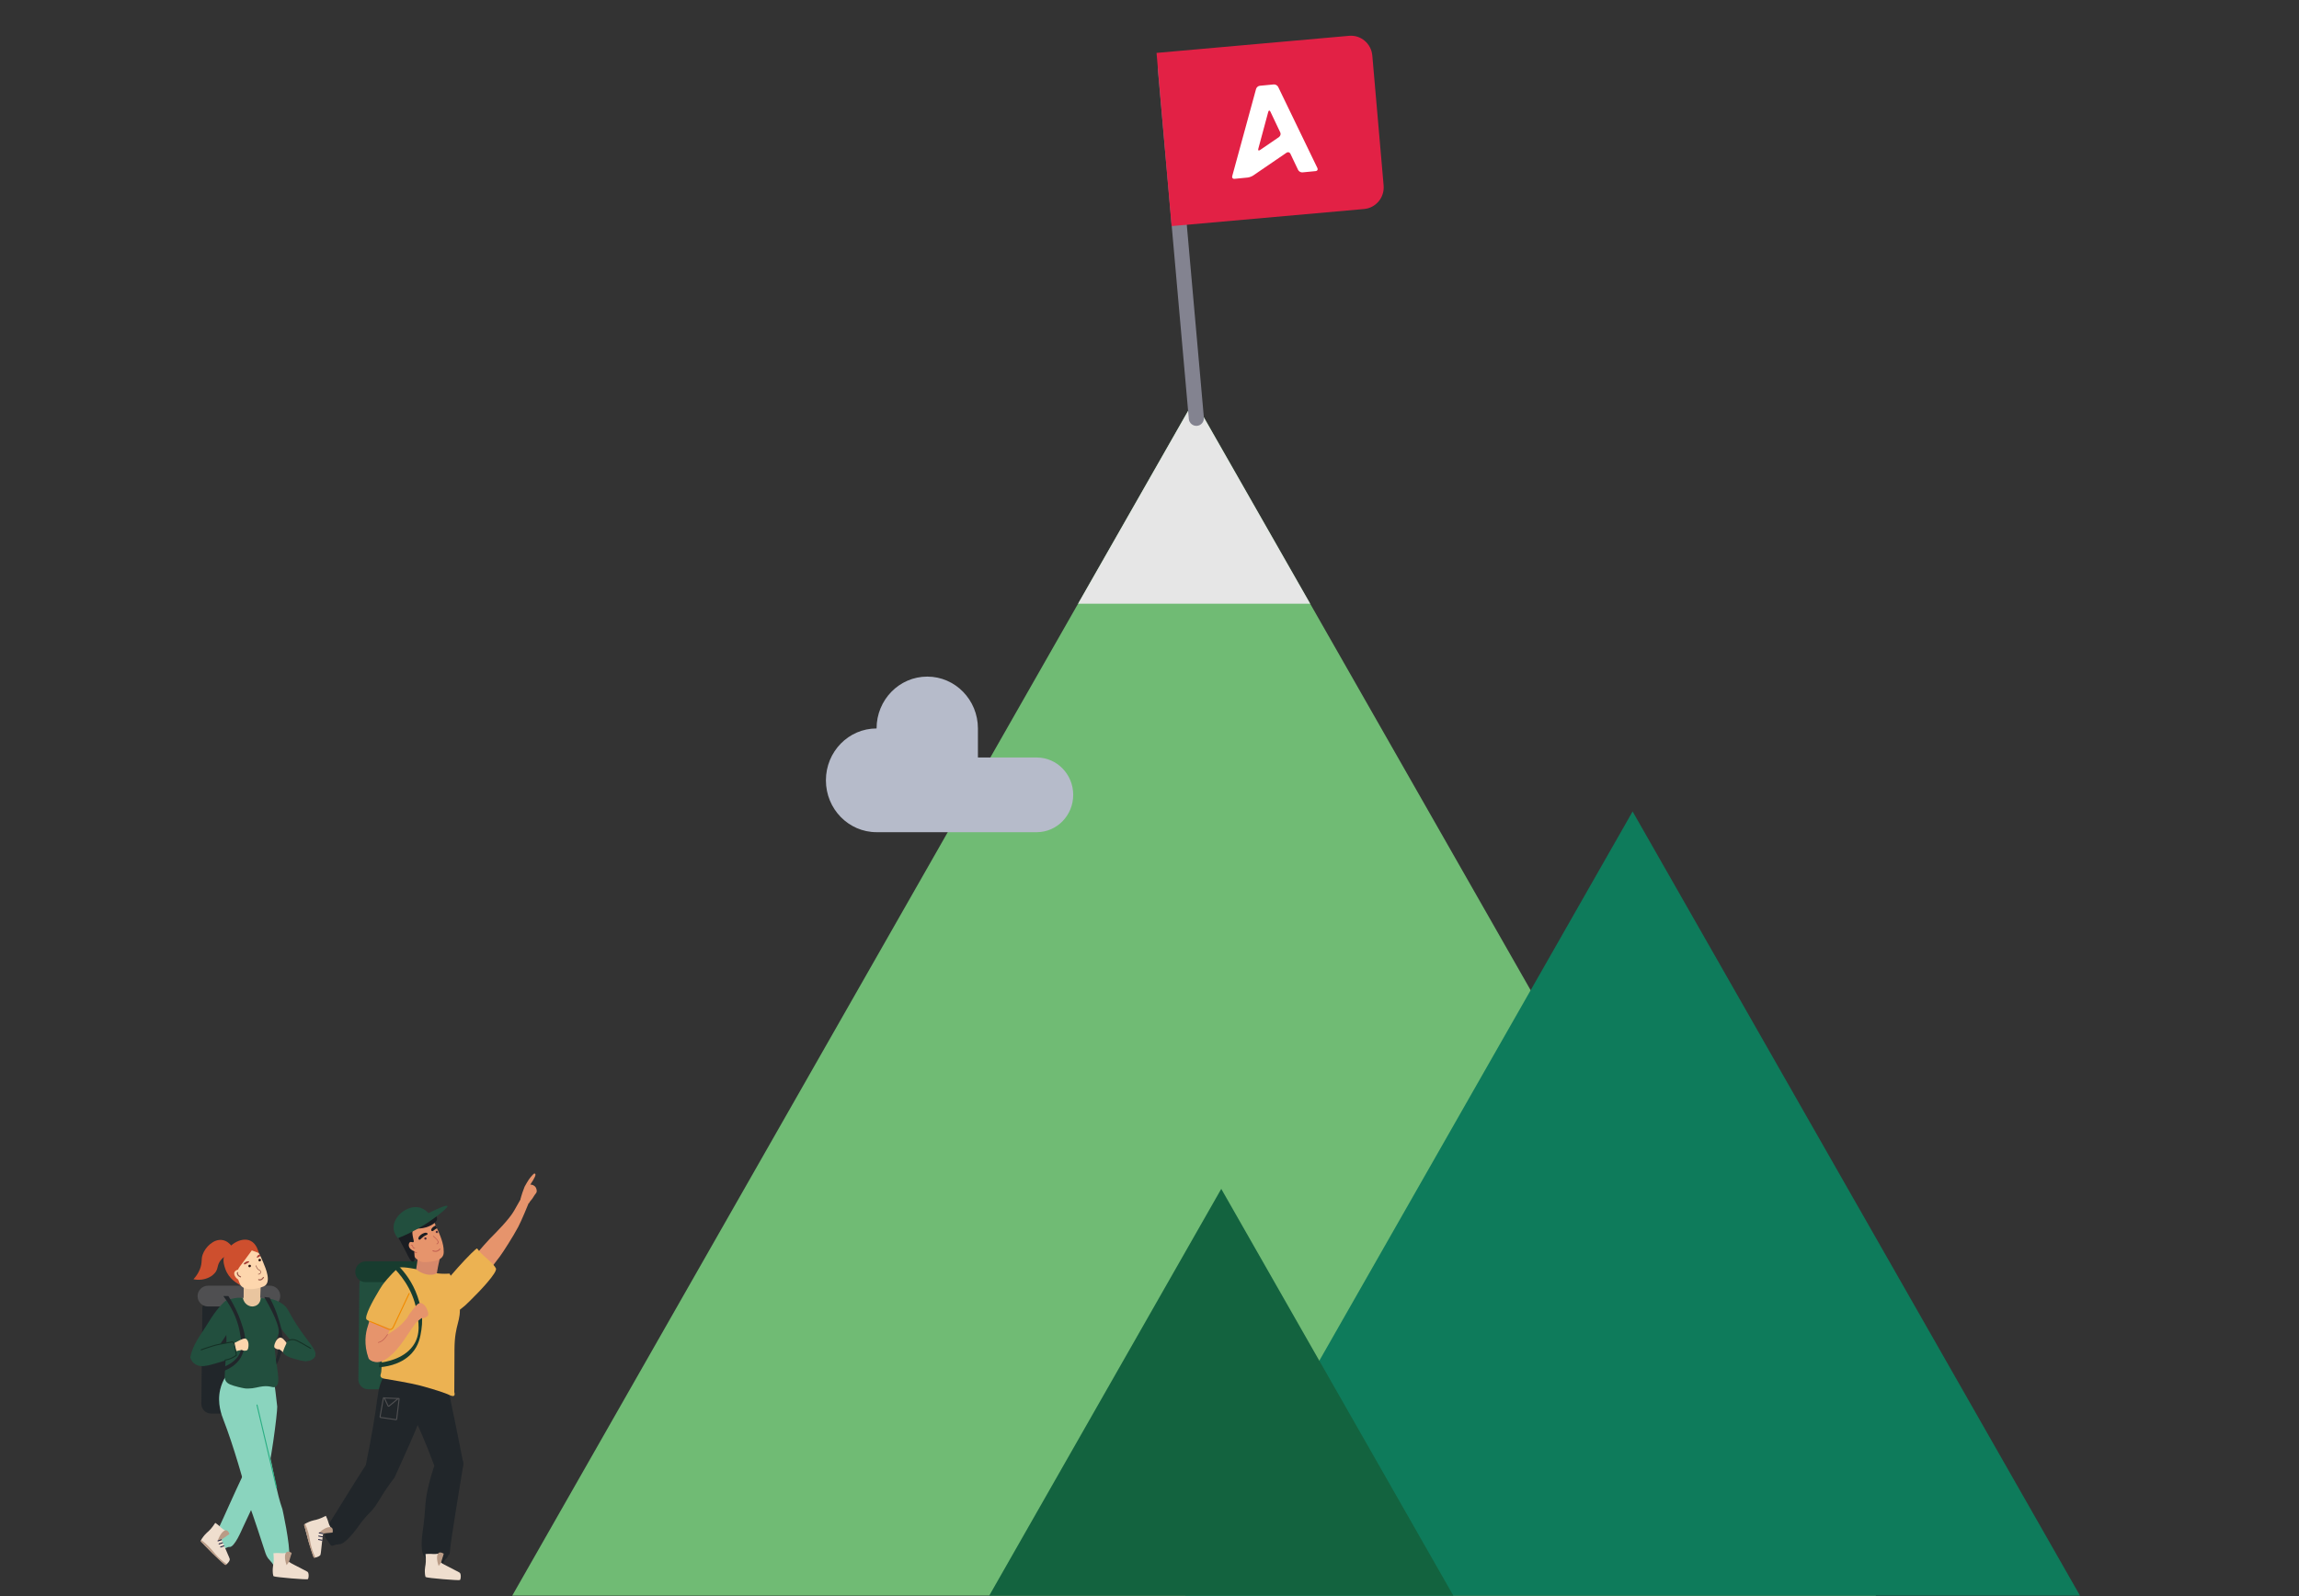 <svg id="Layer_1" xmlns="http://www.w3.org/2000/svg" viewBox="0 0 1080 750"><rect x="0" y="0" width="1080" height="750" fill="#333333" stroke="none"/><defs><style>.cls-1{fill:#ecb252;}.cls-2{fill:#e6e6e6;}.cls-3{fill:#fdd6ad;}.cls-4{fill:#e9c59f;}.cls-5{fill:#fff;}.cls-6{fill:#efdece;}.cls-7{fill:#e6946c;}.cls-8{fill:#b99b86;}.cls-9{fill:#8ad4be;}.cls-10{fill:#c36252;}.cls-11{fill:#b6bbca;}.cls-12{fill:#ce4f2e;}.cls-13{fill:#d7896b;}.cls-14{fill:#e22145;}.cls-15{fill:#183c2f;}.cls-16{fill:#21262a;}.cls-17{fill:#224f3e;}.cls-18{fill:#13633f;}.cls-19{fill:#0e7b5b;}.cls-20{fill:#1d1e3c;}.cls-21{fill:#1a1d22;}.cls-22{fill:#70bb74;}.cls-23{fill:#a43a33;}.cls-24{fill:#975548;}.cls-25{fill:#281111;}.cls-26{fill:#838390;}.cls-27{fill:#4f4f51;}.cls-28{fill:#512d38;}.cls-29{stroke:#975548;stroke-width:.29px;}.cls-29,.cls-30,.cls-31,.cls-32,.cls-33,.cls-34{fill:none;stroke-linecap:round;stroke-linejoin:round;}.cls-30{stroke:#f18a00;}.cls-30,.cls-31,.cls-32,.cls-33,.cls-34{stroke-width:.49px;}.cls-31{stroke:#153126;}.cls-32{stroke:#c36252;}.cls-33{stroke:#2aae83;}.cls-34{stroke:#4f4f51;}</style></defs><path class="cls-16" d="m99.19,664.23h24.04c2.57,0,4.67-2.09,4.7-4.64l.47-44.75c.03-2.57-2.03-4.64-4.6-4.64h-24.04c-2.57,0-4.67,2.09-4.7,4.64l-.47,44.75c-.03,2.57,2.04,4.64,4.6,4.64Z"></path><path class="cls-27" d="m97.64,613.9h29.09c2.7,0,4.9-2.19,4.93-4.88.03-2.7-2.14-4.88-4.83-4.88h-29.09c-2.7,0-4.9,2.19-4.93,4.88-.03,2.69,2.14,4.88,4.83,4.88Z"></path><path class="cls-9" d="m114.4,692.62c-5.09,10.72-9.14,20.14-11.6,25.27-1.11,2.31-.5,3.59-.83,4.34-.23.53-.69,1.11-.76,1.7-.1.89,1.04,1.7,1.53,2.24.48.53.95,1.2,1.51,1.67.25.21.4.21.7.1.47-.17.9-.48,1.37-.64.48-.16.97-.44,1.47-.39,2.36.3,5.75-7.98,6.26-9.05,3.95-8.44,8.41-17.94,8.41-17.94.78-1.45,1.43-2.96,2.17-4.43,2.28-4.55,5.71-31.64,5.6-34.53,0-.22-.3-2.96-.77-6.63-.18-1.45-.35-2.66-.47-3.5-1.15-.33-3.12-.72-5.5-.38-7.21,1.03-10.66,7.76-10.83,8.13-1.06,2.23-1.29,4.77-1.45,7.19-.2,3.16,1.57,18.95,3.16,26.88"></path><path class="cls-9" d="m103.44,652.92c.56-2.4,1.49-4.27,2.17-5.47l8.33-1.68c1.57-.56,4.12-1.28,7.28-1.2,2.62.06,6.43.16,7.67,2.16,1.7,2.75-2.99,6.53-5.18,12.85-1.5,4.31-.99,7.34,3.2,25.05,1.93,8.18,2.97,16.64,5.77,24.56,0,0,3.7,16.5,3.2,22.5-.1,1.15-.87,2-1.11,3.05-.03.1-.05.22-.05.33-.16,1.41.61,2.73.63,4.12,0,.07-.04.13-.1.14l-5.41,1.15c-.09.03-.17-.03-.18-.14-.18-1.38-.38-2.79-.87-4.1-.03-.09-.06-.18-.12-.27-.22-.55-.5-1.07-.86-1.55-.57-.78-1.3-1.42-1.89-2.2-.53-.72-.91-1.54-1.2-2.4-5.91-18.3-7.44-22.11-7.44-22.11-2.44-10.76-7.9-29.23-12.24-40.37-.87-2.26-3.13-7.88-1.59-14.43"></path><path class="cls-6" d="m94.83,723.02c-.34.51-.52.93-.46,1.12.3.86,10.98,11.22,11.49,11.2.2,0,.56-.27.95-.65.63-.61,1.25-1.54,1.12-2.09-.17-.65-.5-1.29-.77-1.92-.55-1.31-1.12-2.6-1.67-3.9-.03-.08-.05-.14-.09-.21-.05-.13-.12-.27-.18-.42-.21-.47-.4-.94-.6-1.42-.05-.14-.1-.27-.16-.42-.1-.3-.3-.85-.33-.97-.14-.7,2.39-1.92,3.16-2.28-.2-.42-.53-1.02-1.12-1.55-.51-.46-.76-.47-1.54-1.06-.72-.52-.82-.74-1.64-1.45-.42-.35-1.03-.86-1.86-1.42-1.55,2.43-2.91,3.78-3.89,4.58-.43.35-1.42,1.37-2.41,2.87"></path><path class="cls-20" d="m103.73,727.14c.57-.2,1.12-.39,1.68-.57-.05-.13-.12-.27-.18-.42-.56.2-1.12.39-1.68.57-.27.09-.1.5.18.42Z"></path><path class="cls-20" d="m103.01,725.7c.59-.2,1.17-.42,1.77-.61-.05-.14-.1-.27-.16-.42-.6.21-1.19.42-1.79.61-.29.09-.12.49.17.42Z"></path><path class="cls-8" d="m105.91,735.45s-.07-.05-.12-.09c0,0-.33-.26-.79-.67,0,0-.85-.72-1.73-1.51-2.92-2.62-4.9-4.72-4.9-4.72-.9-.95-1.34-1.49-2.4-2.52-.72-.69-1.32-1.24-1.73-1.59.09-.24.18-.47.27-.7.47.34,1.17.87,1.97,1.56,2.36,2.06,3.44,3.65,4.9,5.28,1.07,1.2,2.71,2.82,5.11,4.47-.2.17-.38.31-.57.47"></path><path class="cls-8" d="m107.81,720.84c-.55-1.51-1.23-1.71-1.44-1.76-1.2-.25-2.93,1.59-4.06,4.79.61-.17,1.23-.35,1.84-.52,1.21-.83,2.44-1.67,3.65-2.5Z"></path><path class="cls-20" d="m102.49,724.28c.59-.2,1.17-.42,1.77-.61-.05-.14-.1-.27-.16-.42-.6.21-1.19.42-1.79.61-.29.09-.12.49.17.42Z"></path><path class="cls-33" d="m129.91,699.11l-9.18-38.91"></path><path class="cls-6" d="m128.22,739.53c.05.61.17,1.04.35,1.15.78.47,15.67,1.71,16.06,1.37.14-.12.27-.56.33-1.1.1-.87,0-1.98-.44-2.32-.55-.39-1.21-.69-1.81-.99-1.24-.67-2.51-1.29-3.77-1.96-.07-.04-.13-.08-.21-.1-.13-.06-.26-.14-.4-.21-.46-.23-.91-.47-1.37-.72-.13-.08-.25-.14-.38-.22-.27-.17-.77-.46-.87-.53-.55-.44.65-2.99,1.03-3.74-.42-.2-1.06-.44-1.87-.48-.69-.04-.89.12-1.88.16-.89.05-1.11-.05-2.19-.08-.55-.01-1.36,0-2.36.08.31,2.84.1,4.75-.16,5.98-.12.55-.26,1.94-.08,3.73"></path><path class="cls-8" d="m137.02,729.67c-1.38-.82-2.05-.55-2.23-.44-1.1.57-1.29,3.07-.16,6.24.37-.52.74-1.04,1.11-1.55.43-1.41.85-2.82,1.28-4.24Z"></path><path class="cls-4" d="m125.28,610.79c-.12-.09-4.02,15.46-4.13,15.38-.04-.01-3.31-2.63-3.33-2.63-.73-.54-.86-.08-1.72-.37-.07-.04-5.56-12.81-5.62-12.84-.68-.22,4.67-.42,3.97-.48l.08-11.26,8.01,3.32-.3,7.93c1.19.24,1.94.38,3.08.94"></path><path class="cls-17" d="m105.35,611.89c.7-.78,1.64-1.06,3.41-1.56,2.22-.64,4.15-.58,5.35-.44.07.42.33,1.72,1.46,2.78.34.31,1.41,1.27,3.04,1.23.31,0,2-.1,3.06-1.53.77-1.02.77-2.11.76-2.47.67.1,1.7.34,2.83.9,3.07,1.53,4.58,4.08,6,7.76.61,1.59,1.03,2.71.9,4.21-.04.44-.14,1.14-1.34,4.21-.65,1.66-1.16,2.83-1.25,3.07-.89,2.4-.42,4.8-.04,7.98.03.18.07.5.14,1.11.56,4.18.72,4.42.87,6.05.3,2.88.47,5.2-.89,6.29-1.29,1.03-2.31-.48-6.21-.04-2.23.26-4.15,1.02-6.78,1.03-.76.01-1.3-.01-1.79-.09-.68-.12-1.67-.31-2.84-.61-3.14-.82-5.11-1.36-6-2.9-.53-.91-.5-1.87-.46-2.52.29-5.47.74-12.42.81-15.61.07-2.97-.18-5.26-.34-6.59-.78-6.93-2.54-10.21-.73-12.26"></path><path class="cls-17" d="m147.94,637.38c1.46-2.79-3.29-6.61-8.75-15.17-3.8-5.95-3.81-7.72-6.8-9.72-3.35-2.24-7.07-2.53-9.55-2.45-.13-.1.4,1.49.77,1.63.82,1.51,2.44,3.6,3.99,5.66.51.68.93,1.28,1.29,1.83,1.24,1.88,2.07,3.34,2.27,3.68.83,1.47,2.67,4.02,7.02,8.74-.14.73-.27,1.97.05,3.42.43,1.94,1.46,3.24,2,3.82.56.26,3.42,1.55,5.92.2.31-.17,1.32-.7,1.8-1.63"></path><path class="cls-17" d="m100.23,635.9c1.58-1.58,7.16-10.16,9.25-13.55,1.79-2.9,3.26-5.54,3.87-9.04.13-.14-5.92-3.19-6.09-2.82-3.63,1.96-7.48,7.76-10.51,12.76-2.18,3.57-6.37,8.73-7.36,14.67.83,2.84,3.73,4.53,6.52,3.87,2.62-.6,4.5-3.12,4.32-5.89Z"></path><path class="cls-17" d="m172.95,652.81h19.5c2.57,0,4.67-2.07,4.7-4.64l.47-44.76c.03-2.57-2.04-4.64-4.6-4.64h-19.5c-2.57,0-4.67,2.09-4.7,4.64l-.47,44.76c-.03,2.57,2.04,4.64,4.6,4.64Z"></path><path class="cls-15" d="m171.73,602.47h23.79c2.7,0,4.9-2.19,4.93-4.88.03-2.69-2.14-4.88-4.83-4.88h-23.79c-2.7,0-4.9,2.19-4.93,4.88-.03,2.69,2.14,4.88,4.83,4.88Z"></path><path class="cls-16" d="m208.53,643.62c-.22-.97-.97-4.85-3.93-8.41-.82-.98-1.76-1.89-2.83-2.71-1.71-1.32-14.6,9.35-13.76,13.64.99,5.14,1.21,8.7,5.3,17.19,2.79,5.82,6.67,14.4,10.72,25.4-.68,2-1.62,4.98-2.53,8.66-2.41,9.67-1.11,9.97-3.09,23.43,0,0-1.19,8.05.87,10.49.14.18.84.91,1.11,2.09.1.47.1.93.09,1.83,0,0-.01,1.12.26,3.05,0,.01,0,.04.03.08.03.03.05.05.12.05,2.09.21,4.19.6,6.26.89.14.01.18-.05.18-.17,0-1.41.39-2.69.72-4.04.03-.09.04-.14.08-.25.18-.65.33-.82.66-1.49.53-1.07,1.07-.72,1.67-2.2.29-.72.38-.59.47-.64.47-.26.48-2.02.48-2.03-.03-1.03,1.21-9.6,6.03-38.98.13-.38.26-.93.26-1.6,0-.87-.21-1.55-.38-1.97-4.27-21.9-7.76-37.79-8.78-42.28"></path><path class="cls-6" d="m199.68,739.92c.05.61.17,1.04.35,1.15.78.47,15.67,1.71,16.06,1.37.14-.12.27-.56.33-1.1.1-.87,0-1.98-.44-2.32-.55-.39-1.21-.69-1.81-.99-1.24-.67-2.5-1.29-3.77-1.96-.07-.04-.13-.08-.21-.1-.13-.07-.26-.14-.4-.21-.46-.24-.91-.47-1.37-.72-.13-.08-.25-.14-.38-.22-.27-.16-.77-.46-.88-.53-.55-.44.65-2.99,1.03-3.74-.42-.2-1.06-.44-1.86-.48-.69-.04-.89.12-1.88.16-.89.05-1.11-.05-2.19-.08-.55-.01-1.36,0-2.36.08.31,2.84.1,4.75-.16,5.98-.12.55-.26,1.94-.08,3.73"></path><path class="cls-8" d="m208.46,730.06c-1.38-.82-2.05-.55-2.23-.44-1.1.57-1.29,3.07-.16,6.23.37-.52.74-1.04,1.11-1.55.43-1.41.85-2.82,1.28-4.24Z"></path><path class="cls-16" d="m171.9,688.34c-7.24,11.22-13.14,21.13-16.62,26.49-1.58,2.41-1.08,3.93-1.57,4.72-.34.56-.93,1.13-1.08,1.77-.25.97.91,2.05,1.37,2.73.47.67.89,1.49,1.44,2.07.25.27.42.3.77.22.55-.12,1.07-.4,1.62-.51.82-.17,1.42-.21,1.7-.22,2.96-.13,8.33-7.72,8.33-7.72,5.58-7.89,6.2-6.34,9.89-12.37.98-1.6,2.61-4.42,5.4-8.3.91-1.27,1.68-2.27,2.19-2.93,1.9-4.18,4.36-9.59,7.16-15.94,5.41-12.27,8.79-20.48,7.04-27.82-.64-2.66-1.72-4.28-2.9-5.37-3.14-2.91-7.54-2.63-8.41-2.58-.61.04-2.86.2-4.77,1.25-4.85,2.65-5.74,9.89-6.22,13.53-1.07,8.13-2.73,17.95-5.36,30.97"></path><path class="cls-1" d="m213.34,655.81c-.55.5-1.85-.13-2.22-.31-3.76-1.76-12.8-4.17-13.71-4.42-4.29-1.15-14.74-2.91-16.74-3.22-.35-.05-1.46-.22-1.83-.98-.26-.56,0-1.19.05-1.33.68-1.77-.07-7.94,2.22-23.05,1.4-9.2,3.27-17.57,5.32-24.97-.09-.36-.16-.86.09-1.28.51-.87,2.19-1.17,8.99.12,6.29,1.2,8.73,2.19,13.5,2.17.94,0,1.71-.05,2.19-.08,1.68,2.99,3.98,7.87,4.67,14.18.95,8.63-2.3,8.95-2.37,21.45-.08,13.28-.12,19.92-.09,20.01.07.25.38,1.3-.1,1.72"></path><path class="cls-13" d="m205.39,597.32c-.05.3-.09.57-.13.87-2.64,1.81-7.42.43-9.75-1.81.05-.38.12-.76.17-1.13.01-.09.03-.18.04-.27.5-3.2.89-6.44,1.51-9.6.51-2.58,1.31-5.14,2.91-7.03.13-.17.37.06.22.24-.35.42-.67.87-.94,1.34,1.16,1.85,2.58,3.01,4.27,4.08.5.33,1.02.7,1.29,1.33.38.87,2.57,1.32,2.43,2.2-.51,2.93-1.53,6.6-2.03,9.8"></path><path class="cls-7" d="m221.49,608.59c.83-.87,1.63-1.79,2.32-2.75,1.8-2.51,3.65-4.95,5.29-7.56,1.74-2.77,3.81-5.33,5.77-7.94,1.31-1.74,6.25-9.4,8.54-13.76,1.67-3.17,4.32-9.71,5.68-13.01.04-.1,0-.19-.09-.24-.89-.44-1.87-.97-2.84-1.2-.68-.17-.83.06-1.18.66-1.18,2.01-2.32,4.08-3.48,6.13-2.26,3.98-8,9.75-11.61,13.39-2.52,2.53-10.26,12.06-13.11,14.51-1.29,1.11-2.67,2.16-3.9,3.36.95.84,1.89,1.71,2.83,2.58,2.19,2.05,3.65,3.76,5.78,5.85"></path><path class="cls-7" d="m244.68,564.42c-.49-.27.11-2.55,1.77-6.82.05-.14,1.88-3.42,2.8-4.43.44-.48,1.5-1.91,1.94-1.75.88.31.12,1.91-2.08,5.23.25-.01,1.25-.02,2.07.73,1.06.95.97,2.35.95,2.5-.08.82-.43.63-1.86,3.05-.53.89-1.38,1.54-1.8,2.48,0,.01-.03.06-.08.08-.12.05-.27-.08-.21-.24.05-.11.1-.19.15-.29-.51,0-1.14.08-1.56-.23-.34-.25-.61-.7-.8-1.12-.63.66-1.07.92-1.28.79"></path><path class="cls-1" d="m224.16,586.66c2.37,3.37,5.52,5.14,7.78,7.88.58.71-.3-.32.31.37,0,0,.42.49.71,1.09.95,1.89-8.59,11.61-8.59,11.61-3.31,3.36-4.96,5.04-5.94,5.88-4.73,4.02-10.1,7.15-10.13,7.08-4.83-2.32-3.81-10.31-3.1-12.17,1.76-4.48,18.45-22.51,18.98-21.74"></path><path class="cls-6" d="m143.96,715.65c-.55.29-.91.55-.95.76-.16.9,3.98,15.22,4.44,15.47.17.09.63.04,1.13-.1.85-.23,1.85-.73,1.99-1.28.17-.65.21-1.38.29-2.06.17-1.41.31-2.82.47-4.24,0-.08.03-.16.03-.23.01-.14.04-.3.05-.44.05-.51.12-1.03.18-1.54.03-.14.04-.29.06-.44.05-.31.16-.89.2-1,.22-.68,3.01-.51,3.86-.44.04-.46.04-1.15-.21-1.92-.21-.65-.42-.78-.82-1.68-.37-.81-.34-1.04-.7-2.07-.18-.51-.47-1.27-.91-2.16-2.54,1.36-4.38,1.88-5.62,2.09-.55.09-1.91.5-3.5,1.32"></path><path class="cls-20" d="m149.62,723.64c.59.1,1.16.21,1.75.33.01-.14.04-.3.05-.44-.59-.12-1.16-.21-1.75-.33-.27-.05-.34.39-.05.44Z"></path><path class="cls-20" d="m149.71,722.02c.61.12,1.23.22,1.84.34.03-.14.04-.29.07-.44-.61-.12-1.24-.22-1.85-.34-.29-.07-.35.38-.06.44"></path><path class="cls-8" d="m147.41,731.98s-.04-.08-.05-.14c0,0-.16-.39-.36-.98,0,0-.38-1.04-.76-2.18-1.24-3.73-1.92-6.55-1.92-6.55-.31-1.28-.43-1.96-.85-3.38-.27-.95-.53-1.73-.72-2.24.2-.16.39-.33.59-.48.23.54.59,1.34.94,2.35,1.03,2.96,1.19,4.89,1.64,7.04.34,1.56.97,3.81,2.22,6.44-.25.05-.48.09-.72.13"></path><path class="cls-8" d="m156.26,720.13c.27-1.59-.22-2.1-.38-2.24-.91-.8-3.31-.05-5.87,2.19.61.16,1.23.3,1.85.46,1.46-.13,2.94-.26,4.4-.4Z"></path><path class="cls-20" d="m149.95,720.53c.61.12,1.23.22,1.84.34.03-.14.04-.29.06-.44-.61-.12-1.24-.22-1.85-.34-.29-.07-.35.38-.06.44"></path><path class="cls-7" d="m187.23,615.74c-.94,1.46-1.1,4.41-2.1,5.8-2.22,3.05-7.04,14.56-8.75,17.71-.55,1.03-2.88-.05-3.23-.99-2.36-6.46-1.42-11.99-.37-15.09,1-2.92,1.5-6,2.67-8.87.46-1.11,1.02-2.19,1.63-3.23,2.57,1.5,5.13,3.04,7.75,4.47,1.11.61,1.29-.37,2.41.21"></path><path class="cls-7" d="m173.96,631.5c4.5-2.52,11.69-6.05,14.82-9.43,1.6-1.74,3.2-3.5,4.81-5.19.48-.51.68-.69,1.3-.38.89.42,1.72,1.16,2.49,1.77.08.06.09.17.04.25-2.09,2.91-5.78,8.48-7.83,11.43-9.54,13.67-15.31,10.54-16.46,7.51-.23-1.63.81-5.95.81-5.95"></path><path class="cls-10" d="m177.68,630.67c2-.48,3.18-2.1,4.23-3.7.12-.18.4,0,.29.17-1.08,1.68-2.35,3.35-4.44,3.84-.21.05-.29-.27-.08-.31"></path><path class="cls-1" d="m183.74,624.64c-3.4-1.84-6.97-2.33-10.02-3.74-.8-.36.38.16-.4-.2,0,0-.56-.25-1.04-.6-1.57-1.14,3.9-10.51,3.9-10.51,1.89-3.25,2.83-4.87,3.46-5.73,2.99-4.07,6.87-7.67,6.93-7.63,5.32.48,7.19,6.48,7.19,8-.05,3.67-9.22,20.82-9.98,20.4"></path><path class="cls-15" d="m183.91,594.72c3.63,3.44,9.93,10.57,11.82,21.16.87,4.87,2.18,11.18-1.77,16.61-4.6,6.33-13.38,7.59-15.77,7.87-.08.7-.16,1.41-.23,2.11,2.06-.12,10.08-.78,15.38-6.48,3.48-3.76,4.12-7.88,4.63-11.17,1.07-6.91-.7-12.34-1.86-15.71-2.32-6.64-6.03-11.3-8.77-14.13l-3.42-.27h0Z"></path><path class="cls-7" d="m200.97,618.26c.55-.78-.04-2.26-.35-2.96-.48-1.16-1.2-2.35-2.56-2.92-1.58-.65-3.18,1.81-4.23,3.11-4.5,5.49-2.63,5.95-.65,7.53.08.08,4.81-3.6,4.88-3.64.94.21,2.45-.47,2.91-1.12"></path><path class="cls-7" d="m201.24,570.4c-1.09-.79-2.63-1-4.53-1.28-4.84-.71-8.47,3.45-8.94,7.85-.55,5.21,7.7,14.52,7.76,14.52,1.61,1.14,2.27,1.7,4.33,1.59,1.54-.08,4.95-.3,6.69-1.42,1.9-1.23,2.07-2.47,1.81-5.16-.36-3.59-2.37-7.77-3.41-10.02-1.2-2.6-2.03-4.82-3.73-6.07"></path><path class="cls-10" d="m195.65,588.39c-.3.09-.66-.09-.82-.37-.1-.21-.42-.07-.32.14.24.49.76.72,1.26.57.22-.06.09-.39-.13-.33"></path><path class="cls-10" d="m194.76,586.33c-.63.23-.68-.87-.94-1.21-.19-.24-.46-.33-.74-.22-.21.08-.08.41.14.32.38-.15.49.49.56.72.07.2.16.4.32.54.22.23.51.28.79.17.21-.05.06-.39-.15-.32"></path><path class="cls-21" d="m203.58,570.87c-.34.05-.65.15-.94.3-.13-.6-.36-.87-.6-.97-.44-.17-.78.3-1.34.19-.46-.08-.59-.47-1.03-.86-.36-.32-.97-.69-2.03-.79-2.17.24-3.85.3-5.02.29-.97,0-2.06-.04-2.76.7-.2.21-.42.56-.75,1.34-.29.69-.43,1.46-.96,2.02-.44.44-1.03.69-1.47,1.14-.35.36-.62.79-.82,1.24-.43,1.03-.45,2.2-.17,3.29.32,1.25.99,2.3,1.7,3.35.71,1.02,1,1.78,1.1,1.96,1.01,1.81,1.75,3.27,2.19,4.13,1.13,2.25,2.21,4.57,3.19,4.66.06,0,.23.02.4-.06.45-.21.47-.98.5-1.7.02-.6-.03-.9-.09-1.91-.03-.52-.05-.95-.06-1.21-1.46-.53-2.49-1.55-2.58-2.7-.03-.43.04-1.28.55-1.59.6-.36,1.27.27,1.65-.05.34-.29,0-1.02-.22-2.21-.25-1.33-.53-2.78.02-3.55.55-.75,1.67-.54,3.11-.62,3.99-.23,8.05-2.55,8.16-4.44.03-.42-.12-1.23-.68-1.63-.05-.04-.52-.37-1.05-.29"></path><path class="cls-21" d="m204.68,575.84c-.6.26-1.18.65-1.62,1.09-.35.36-.89,1.41-.05,1.57.37.08.69-.3.94-.49.45-.36.91-.67,1.4-.9l-.67-1.25h0Z"></path><path class="cls-10" d="m203.67,580.73c.82.88,3.78,2.97,1.59,3.95-.2.1-.32-.24-.1-.34,1.65-.76-1.13-2.73-1.7-3.35-.15-.16.08-.43.23-.27"></path><path class="cls-21" d="m200.18,579.24c-1.2,0-2.45.77-3.25,1.73-.32.4-.74,1.5.1,1.57.38.04.67-.36.89-.58.7-.68,1.43-1.21,2.32-1.6.27-.13.67-.22.65-.61-.01-.27-.49-.5-.7-.5Z"></path><path class="cls-28" d="m200.32,581.73c.14.28.04.6-.21.74-.26.12-.58.02-.73-.25-.14-.28-.04-.6.21-.74.26-.12.58-.02.73.25Z"></path><path class="cls-28" d="m205.69,578.64c.14.28.04.6-.21.74-.26.12-.58.02-.73-.25-.14-.28-.04-.6.21-.74.27-.13.58-.02.73.25Z"></path><path class="cls-32" d="m203.4,587.72c.23.11.81.36,1.54.25,1.05-.16,1.63-.94,1.73-1.1"></path><path class="cls-17" d="m186.91,581.84c8.21-3.32,14.06-7.13,17.96-10.1,1.06-.81,5.72-4.36,5.32-5.06-.38-.64-4.91,1.4-8.92,3.36-.61-.69-1.73-1.77-3.44-2.39-4.69-1.68-9,1.92-9.31,2.2-.6.52-4.11,3.56-3.57,7.8.27,2.04,1.36,3.48,1.98,4.17"></path><path class="cls-34" d="m180.27,656.89l6.81.27m0,0c-1.46,1.2-2.92,2.39-4.38,3.59-.12.1-.31.06-.38-.08-.59-1.24-1.17-2.49-1.76-3.73-.1-.22-.43-.17-.47.07l-1.55,8.74c-.03.14.08.28.21.29,2.43.36,4.87.72,7.29,1.07.14.01.27-.08.29-.22.39-3.17.77-6.33,1.16-9.5.03-.22-.24-.37-.41-.22Z"></path><path class="cls-30" d="m192.19,607.84c-3.87,8.23-6.72,14.22-7.36,15.61-.12.25-.43.94-1.1,1.19-.67.25-1.34-.09-1.6-.21-1.33-.63-4.33-1.86-8.43-3.54"></path><path class="cls-3" d="m123.72,593.34c-1.49-3.58-2.75-6.26-5.56-8.66-1.57-1.33-8.72,2.3-9.57,5.04-1.59,5.06,1.3,11.68,5.14,14.92,2.34,1.95,7.12,1.04,10.04-.12,4.12-1.65.94-8.76-.07-11.19"></path><path class="cls-25" d="m117.04,594.34c-.31.14-.46.49-.33.79.13.3.49.42.8.29.31-.14.46-.49.33-.79-.13-.3-.49-.42-.8-.28Z"></path><path class="cls-25" d="m122.24,592.64c.31-.14.46-.49.33-.79-.13-.3-.49-.42-.8-.28-.31.14-.46.49-.33.79.13.3.49.42.8.28Z"></path><path class="cls-23" d="m115.37,593c.67-.35,1.4-.44,1.66-.23.05.04.07.1.04.15-.06.21-.29.27-.48.4-.36.21-.72.42-1.1.61-.26.13-.77.42-.91.04-.15-.4.51-.81.8-.96"></path><path class="cls-23" d="m121.47,589.69c.13-.07.34-.2.55-.23.11.21.22.43.34.66-.09.08-.19.14-.26.19-.29.19-.57.33-.86.51-.16.09-.29.22-.47.15-.05-.02-.07-.07-.1-.13-.05-.29.29-.83.78-1.16"></path><path class="cls-24" d="m121.39,601.51c-.31-.15-.01-.6.28-.44.72.35,1.52-.34,1.85-.93.17-.29.61-.02.44.28-.52.88-1.58,1.6-2.57,1.1Z"></path><path class="cls-12" d="m113.05,604c-1.51-.91-5.51-2.89-7.21-7.77-.48-1.39-1.18-3.4-.64-5.73,1.22-5.17,8.06-9.62,12.52-7.43,2.62,1.28,3.54,4.43,3.82,5.7-1.08-.4-2.16-.8-3.25-1.21-.67.93-1.67,2.32-2.92,3.98-2.58,3.45-3.13,3.98-3.56,5.09-.54,1.41-.74,3.34,1.24,7.37"></path><path class="cls-3" d="m112.94,596.76c-.82-.48-2.31.04-2.77.97-.74,1.56,1.55,3.96,2.54,3.68,1.02-.3,1.6-3.85.23-4.65Z"></path><path class="cls-24" d="m111.34,597.88c.08-.34.58-.14.5.19-.2.79.61,1.44,1.25,1.66.31.11.12.61-.19.5-.96-.34-1.85-1.27-1.56-2.35Z"></path><path class="cls-12" d="m110.46,588.34c-.17-.44-2.04-5.01-5.99-5.65-4.12-.65-8.04,3.36-9.25,6.79-.86,2.42-.07,3.74-1.29,6.85-.86,2.21-2.14,3.79-3.05,4.76.87.2,2.22.4,3.84.18.68-.1,3.96-.53,6.11-2.99,1.72-1.95,1.05-3.26,2.35-5.39.95-1.55,2.86-3.44,7.27-4.53"></path><path class="cls-29" d="m120.24,594.74c.49,1.34,1.03,1.82,1.46,2.02.14.05.47.18.64.5.14.25.17.6.02.91-.18.37-.57.58-.99.56"></path><path class="cls-16" d="m104.92,609.02c5.17,6.85,6.97,12.82,7.68,16.67,1,5.45,1.63,9.26-1.73,12.85-4.59,4.89-13.37,5.87-15.76,6.09-.08.55-.14,1.1-.22,1.63,2.06-.09,10.08-.6,15.37-5.02,3.47-2.9,4.1-6.09,4.6-8.64.83-4.23-.26-7.45-1.9-12.14-1.04-2.95-2.75-6.93-5.7-11.46h-2.32"></path><path class="cls-16" d="m124.13,609.45c6.42,11.11,7.3,15.6,6.68,17.54-.18.56,0,3.37-.03,6.46-.26,2.23-.73,4.07-1.16,5.4.1.78.21,1.55.33,2.32.72-1.3,1.71-3.42,2.32-6.14,1.46-6.56-.38-12.15-1.9-16.75-.7-2.13-1.85-5.13-3.73-8.54-.83-.09-1.68-.18-2.52-.29"></path><path class="cls-3" d="m115.98,634.52c.65-.37.73-1.62.76-2.22.05-.99-.05-2.06-.81-2.93-.89-1-2.84.21-4.02.77-5.01,2.39-3.85,3.33-2.99,5.11.03.09,4.59-.94,4.66-.94.59.47,1.88.5,2.41.18"></path><path class="cls-17" d="m111.1,635.39c-.43-1.67-.95-2.75-1.38-4.45-.05-.17-.22-.29-.39-.27-2.02.14-10.96,1.88-11.93,1.93-.1.01-1.3.13-1.4.12-.59,1.17-.16,2.61-.6,4.55-.39,1.72-.52,3.27-.54,4.5.25.01.61.05,1.06.04,1.37-.03,2.45-.29,3.99-.76,0,0,10.15-2.71,11.1-4.19.42-.68.25-.86.1-1.46"></path><path class="cls-3" d="m129,633.25c-.43-.6.04-1.76.27-2.32.38-.93.94-1.85,2-2.32,1.24-.53,2.49,1.36,3.31,2.35,3.52,4.21,2.06,4.6.51,5.87-.07.07-3.77-2.74-3.82-2.77-.73.18-1.92-.33-2.27-.82"></path><path class="cls-17" d="m133.22,634.32c.59-1.64,1.21-2.66,1.81-4.33.07-.2.31-.2.42-.23,1.6-.76,3.44.01,9.88,3.44.17.09.66.35,1.17.85.23.22,1.93,1.84,1.45,3.34-.22.69-.82,1.07-1.24,1.33-.89.56-1.9.74-3.53.69-2.13-.08-3.57-.5-6.03-1.24,0,0-3.2-.97-3.97-2.37-.2-.35-.23-.7.04-1.46"></path><path class="cls-31" d="m135.27,630.02c.72-.37,1.3-.47,1.68-.52,1.67-.2,2.93.55,7.85,3.41.12.06,1.03.6,1.14.67m-40.2,5.52c.8-.13,1.83-.38,2.97-.89.95-.43,1.72-.93,2.3-1.34-.03-.24-.06-.57-.12-.98-.2-1.49-.33-1.54-.6-3.07-.21-1.15-.23-1.71-.74-2.07-.17-.13-.34-.2-.46-.22-2.03.39-4.06.77-6.09,1.16-2.07.39-3.61.95-4.29,1.16-1.58.48-2.97.98-4.19,1.43"></path><path class="cls-22" d="m560.96,188.08L240.63,749.79h640.66L560.96,188.08Z"></path><path class="cls-19" d="m766.95,381.31l-210.13,368.47h420.3l-210.17-368.47Z"></path><path class="cls-18" d="m573.71,558.64l-109,191.14h218.03l-109.03-191.14Z"></path><path class="cls-2" d="m560.97,188.08l-54.52,95.59h109.03l-54.52-95.59Z"></path><path class="cls-26" d="m547.15,28.78c1.96-.17,3.68,1.29,3.85,3.25l14.54,164.15c.17,1.99-1.26,3.75-3.22,3.92-1.96.16-3.68-1.3-3.85-3.25l-14.54-164.15c-.17-1.99,1.26-3.75,3.22-3.92Z"></path><path class="cls-14" d="m649.98,87.11l-5.31-61.02c-.5-5.61-5.38-9.76-10.92-9.26l-90.44,8.03,7.07,81.38,90.44-8.03c5.54-.5,9.66-5.45,9.16-11.06"></path><path class="cls-5" d="m600.88,64.37l-8.97,6.14c-.66.43-1.03.17-.8-.6l4.68-17.36c.2-.76.66-.8,1-.1l4.65,9.8c.33.7.07,1.66-.56,2.09m17.99,14.61l-18.43-38.12c-.36-.7-1.26-1.23-2.06-1.16l-6.54.63c-.8.07-1.59.76-1.79,1.53l-11.19,40.94c-.2.76.26,1.33,1.03,1.26l6.18-.6c.76-.07,1.96-.5,2.59-.93l15.74-10.76c.63-.43,1.46-.23,1.79.5l3.62,7.6c.33.7,1.26,1.23,2.03,1.16l6.24-.6c.8-.07,1.13-.73.8-1.43"></path><path class="cls-11" d="m504.16,373.48c0-9.66-7.64-17.5-17.07-17.53h-27.69v-13.65c0-13.45-10.66-24.37-23.8-24.37s-23.81,10.89-23.81,24.37c-13.15,0-23.8,10.89-23.8,24.37s10.66,24.37,23.8,24.37h75.3c9.43-.03,17.07-7.87,17.07-17.53"></path></svg>
